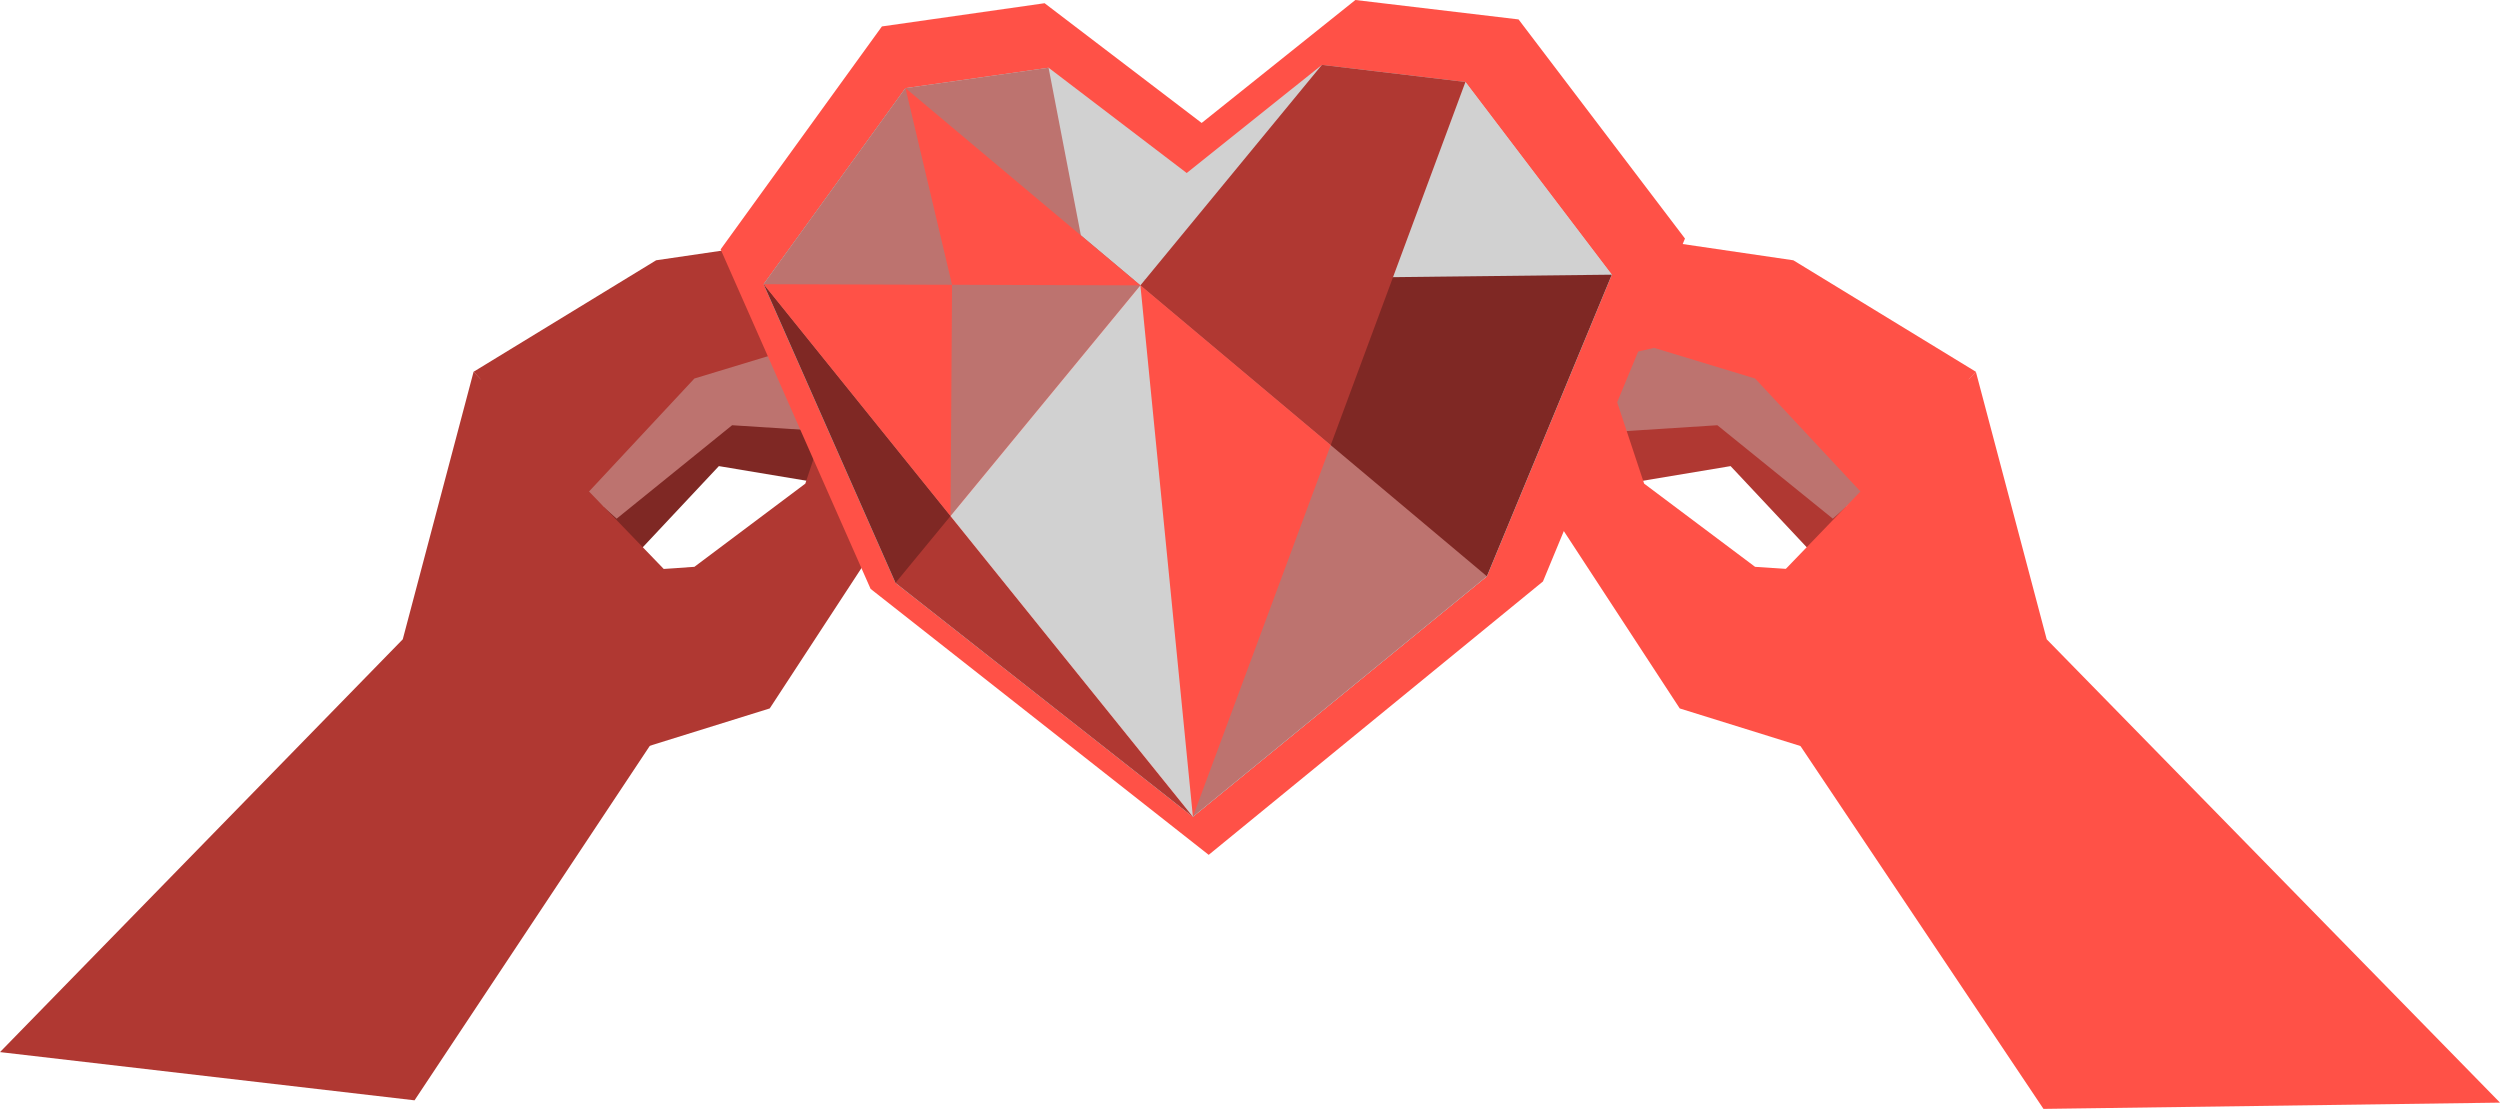 <?xml version="1.0" encoding="UTF-8"?><svg xmlns="http://www.w3.org/2000/svg" xmlns:xlink="http://www.w3.org/1999/xlink" viewBox="0 0 1329.8 589.84"><defs><style>.f{fill:#ff5147;}.g{fill:#7f2824;}.h{fill:#a7a7a7;}.i{fill:#b03832;}.j{fill:#bd736f;}.k{fill:#d1d1d1;}.l{clip-path:url(#e);}.m{clip-path:url(#d);}</style><clipPath id="d"><polygon class="k" points="779.49 43.6 703.15 34.51 631.22 92.04 631.22 92.02 557.76 36.02 481.65 46.88 406.21 151.17 476.36 310 634.53 434.42 790.9 306.53 857.34 146.11 779.49 43.6"/></clipPath><clipPath id="e"><polyline class="g" points="406.21 151.17 857.34 146.11 790.9 306.53 476.36 310 406.21 151.17"/></clipPath></defs><g id="a"/><g id="b"><g id="c"><g><g><g><polyline class="i" points="988.11 275.89 920.54 207.56 851.09 207.56 864.74 257.25 920.54 247.93 967.15 297.63"/><polyline class="j" points="974.91 275.89 913.5 226.19 840.72 230.85 827.44 178.82 907.39 178.82 1009.86 244.83"/><polyline class="f" points="1051.01 197.75 953.91 138.45 879.86 127.58 809.52 150.87 825.13 197.46 879.86 185.04 933.56 201.34 990.78 262.69"/><polygon class="f" points="1329.8 586.51 1086.97 589.84 917.27 336.45 1051.01 197.75 1088.68 340.06 1329.8 586.51"/><polyline class="f" points="990.78 407.12 893.49 376.83 829.54 278.99 800.76 198.24 848.55 178.82 874.55 257.25 933.56 301.51 990.78 305.39"/><polygon class="f" points="1048.26 221.9 1048.26 202.46 1037.71 195.89 984.3 247.69 1000.73 265.3 1048.26 221.9"/></g><g><polyline class="g" points="314.81 275.89 382.38 207.56 451.84 207.56 438.18 257.25 382.38 247.93 335.77 297.63"/><polyline class="j" points="328.01 275.89 389.42 226.19 462.2 230.85 475.48 178.82 395.53 178.82 293.06 244.83"/><polyline class="i" points="251.91 197.75 349.01 138.45 423.06 127.58 493.4 150.87 477.79 197.46 423.06 185.04 369.36 201.34 312.15 262.69"/><polygon class="i" points="0 559.63 220.5 585.28 385.65 336.45 251.91 197.75 214.24 340.06 0 559.63"/><polyline class="i" points="312.15 407.12 409.43 376.83 473.38 278.99 502.16 198.24 454.37 178.82 428.37 257.25 369.36 301.51 312.15 305.39"/><polygon class="i" points="254.66 221.9 254.66 202.46 265.22 195.89 318.62 247.69 302.19 265.3 254.66 221.9"/></g></g><g><polygon class="f" points="807.75 10.33 720.95 0 639.17 65.41 639.17 65.39 555.64 1.71 469.11 14.06 383.32 132.65 463.09 313.24 642.93 454.71 820.73 309.29 896.27 126.89 807.75 10.33"/><g><polygon class="k" points="779.49 43.6 703.15 34.51 631.22 92.04 631.22 92.02 557.76 36.02 481.65 46.88 406.21 151.17 476.36 310 634.53 434.42 790.9 306.53 857.34 146.11 779.49 43.6"/><g class="m"><polyline class="h" points="481.65 46.88 790.9 306.53 634.53 434.42 280.47 205.44 481.65 46.88"/><polyline class="k" points="779.49 43.6 476.36 310 634.53 434.42 989.92 249.12 779.49 43.6"/><polyline class="j" points="557.76 36.02 634.53 434.42 476.36 310 481.65 46.88"/><g><polyline class="g" points="406.21 151.17 857.34 146.11 790.9 306.53 476.36 310 406.21 151.17"/><g class="l"><path class="k" d="M603.97,146.23c-.51,1.45-.77,2.97-.91,4.5-.08,.84-.09,1.71,.12,2.54,.26,.99,.85,1.68,1.47,2.47l-.47-.61c.14,.19,.28,.38,.37,.6l-.31-.73c.03,.09,.05,.18,.07,.27l-.11-.81c0,.06,0,.13,0,.19l.11-.81-.02,.1h5.86c-.31-1.09-.55-2.19-.7-3.31l.11,.81c-.11-.82-.13-1.64-.19-2.46-.11-1.57-.65-2.92-2.03-3.79l-2.34,5.55,1.6,.38c.78,.19,1.64,.11,2.34-.31,.63-.37,1.23-1.09,1.4-1.81,.36-1.56-.47-3.34-2.12-3.74l-1.6-.38c-1.48-.35-2.99,.35-3.58,1.76s-.05,2.98,1.24,3.79l.08,.05-.61-.47c.05,.04,.1,.08,.14,.13l-.47-.61c.06,.08,.11,.15,.15,.24l-.31-.73c.06,.16,.1,.32,.13,.49l-.11-.81c.06,.46,.05,.93,.08,1.4,.05,.76,.16,1.52,.26,2.27,.15,1.07,.38,2.13,.68,3.17,.36,1.24,1.59,2.29,2.93,2.23,.54-.02,1.06-.16,1.53-.41,.6-.32,1.27-1.13,1.4-1.81s.15-1.21,.02-1.9c-.07-.38-.24-.75-.41-1.09-.25-.51-.66-.94-1.01-1.38l.47,.61c-.15-.2-.29-.4-.4-.62l.31,.73c-.07-.17-.11-.34-.14-.52l.11,.81c-.07-.7,.02-1.42,.1-2.11l-.11,.81c.14-1.04,.39-2.06,.73-3.05,.25-.71,.07-1.7-.31-2.34s-1.09-1.23-1.81-1.4c-.78-.18-1.65-.14-2.34,.31s-1.12,1.04-1.4,1.81h0Z"/><path class="k" d="M605.6,148.28s.01,.09,0,.13l.11-.81-.02,.06,.31-.73-.03,.05,.47-.61s-.06,.07-.1,.09l.61-.47c-.07,.04-.13,.07-.2,.1l.73-.31c-.1,.03-.2,.06-.3,.07l.81-.11-2.15,.28c-.66,.09-1.38,.27-2.05,.23l.81,.11c-.1-.02-.18-.04-.27-.07l.73,.31c-.07-.03-.12-.07-.18-.11l.61,.47c-.07-.06-.14-.13-.2-.21l.47,.61c-.15-.2-.27-.43-.42-.63-.43-.61-.86-1.11-1.51-1.49l-1.53,5.66,4.59-.02c.78,0,1.59-.34,2.15-.89s.92-1.39,.89-2.15c-.07-1.64-1.33-3.04-3.04-3.04l-4.59,.02c-1.28,0-2.63,.94-2.93,2.23s.2,2.73,1.4,3.43c.04,.02,.08,.05,.12,.08l-.61-.47c.1,.08,.18,.17,.26,.26l-.47-.61c.58,.79,1.03,1.62,1.93,2.11,.68,.37,1.49,.56,2.26,.47,.41-.05,.81-.11,1.22-.16,.8-.1,1.59-.21,2.39-.31s1.45-.17,2.15-.61c.5-.31,.89-.72,1.2-1.21,.16-.24,.28-.53,.34-.81s.14-.66,.11-.94c.02-.42-.07-.81-.26-1.17-.12-.38-.33-.7-.63-.98-.53-.53-1.39-.92-2.15-.89s-1.6,.29-2.15,.89c-.51,.56-.98,1.36-.89,2.15h0Z"/></g></g><polyline class="i" points="703.15 34.51 476.36 310 634.53 434.42 779.49 43.6"/><polyline class="j" points="790.9 306.53 481.65 46.88 406.21 151.17 634.53 434.42"/><polygon class="f" points="606.6 151.79 505.6 274.48 634.53 434.42 707.83 236.79 606.6 151.79"/><polygon class="k" points="606.6 151.79 634.53 434.42 505.6 274.48 606.6 151.79"/></g></g><polyline class="f" points="606.6 151.79 406.21 151.17 505.6 274.48 506.41 151.48 481.65 46.88"/></g></g></g></g></svg>
